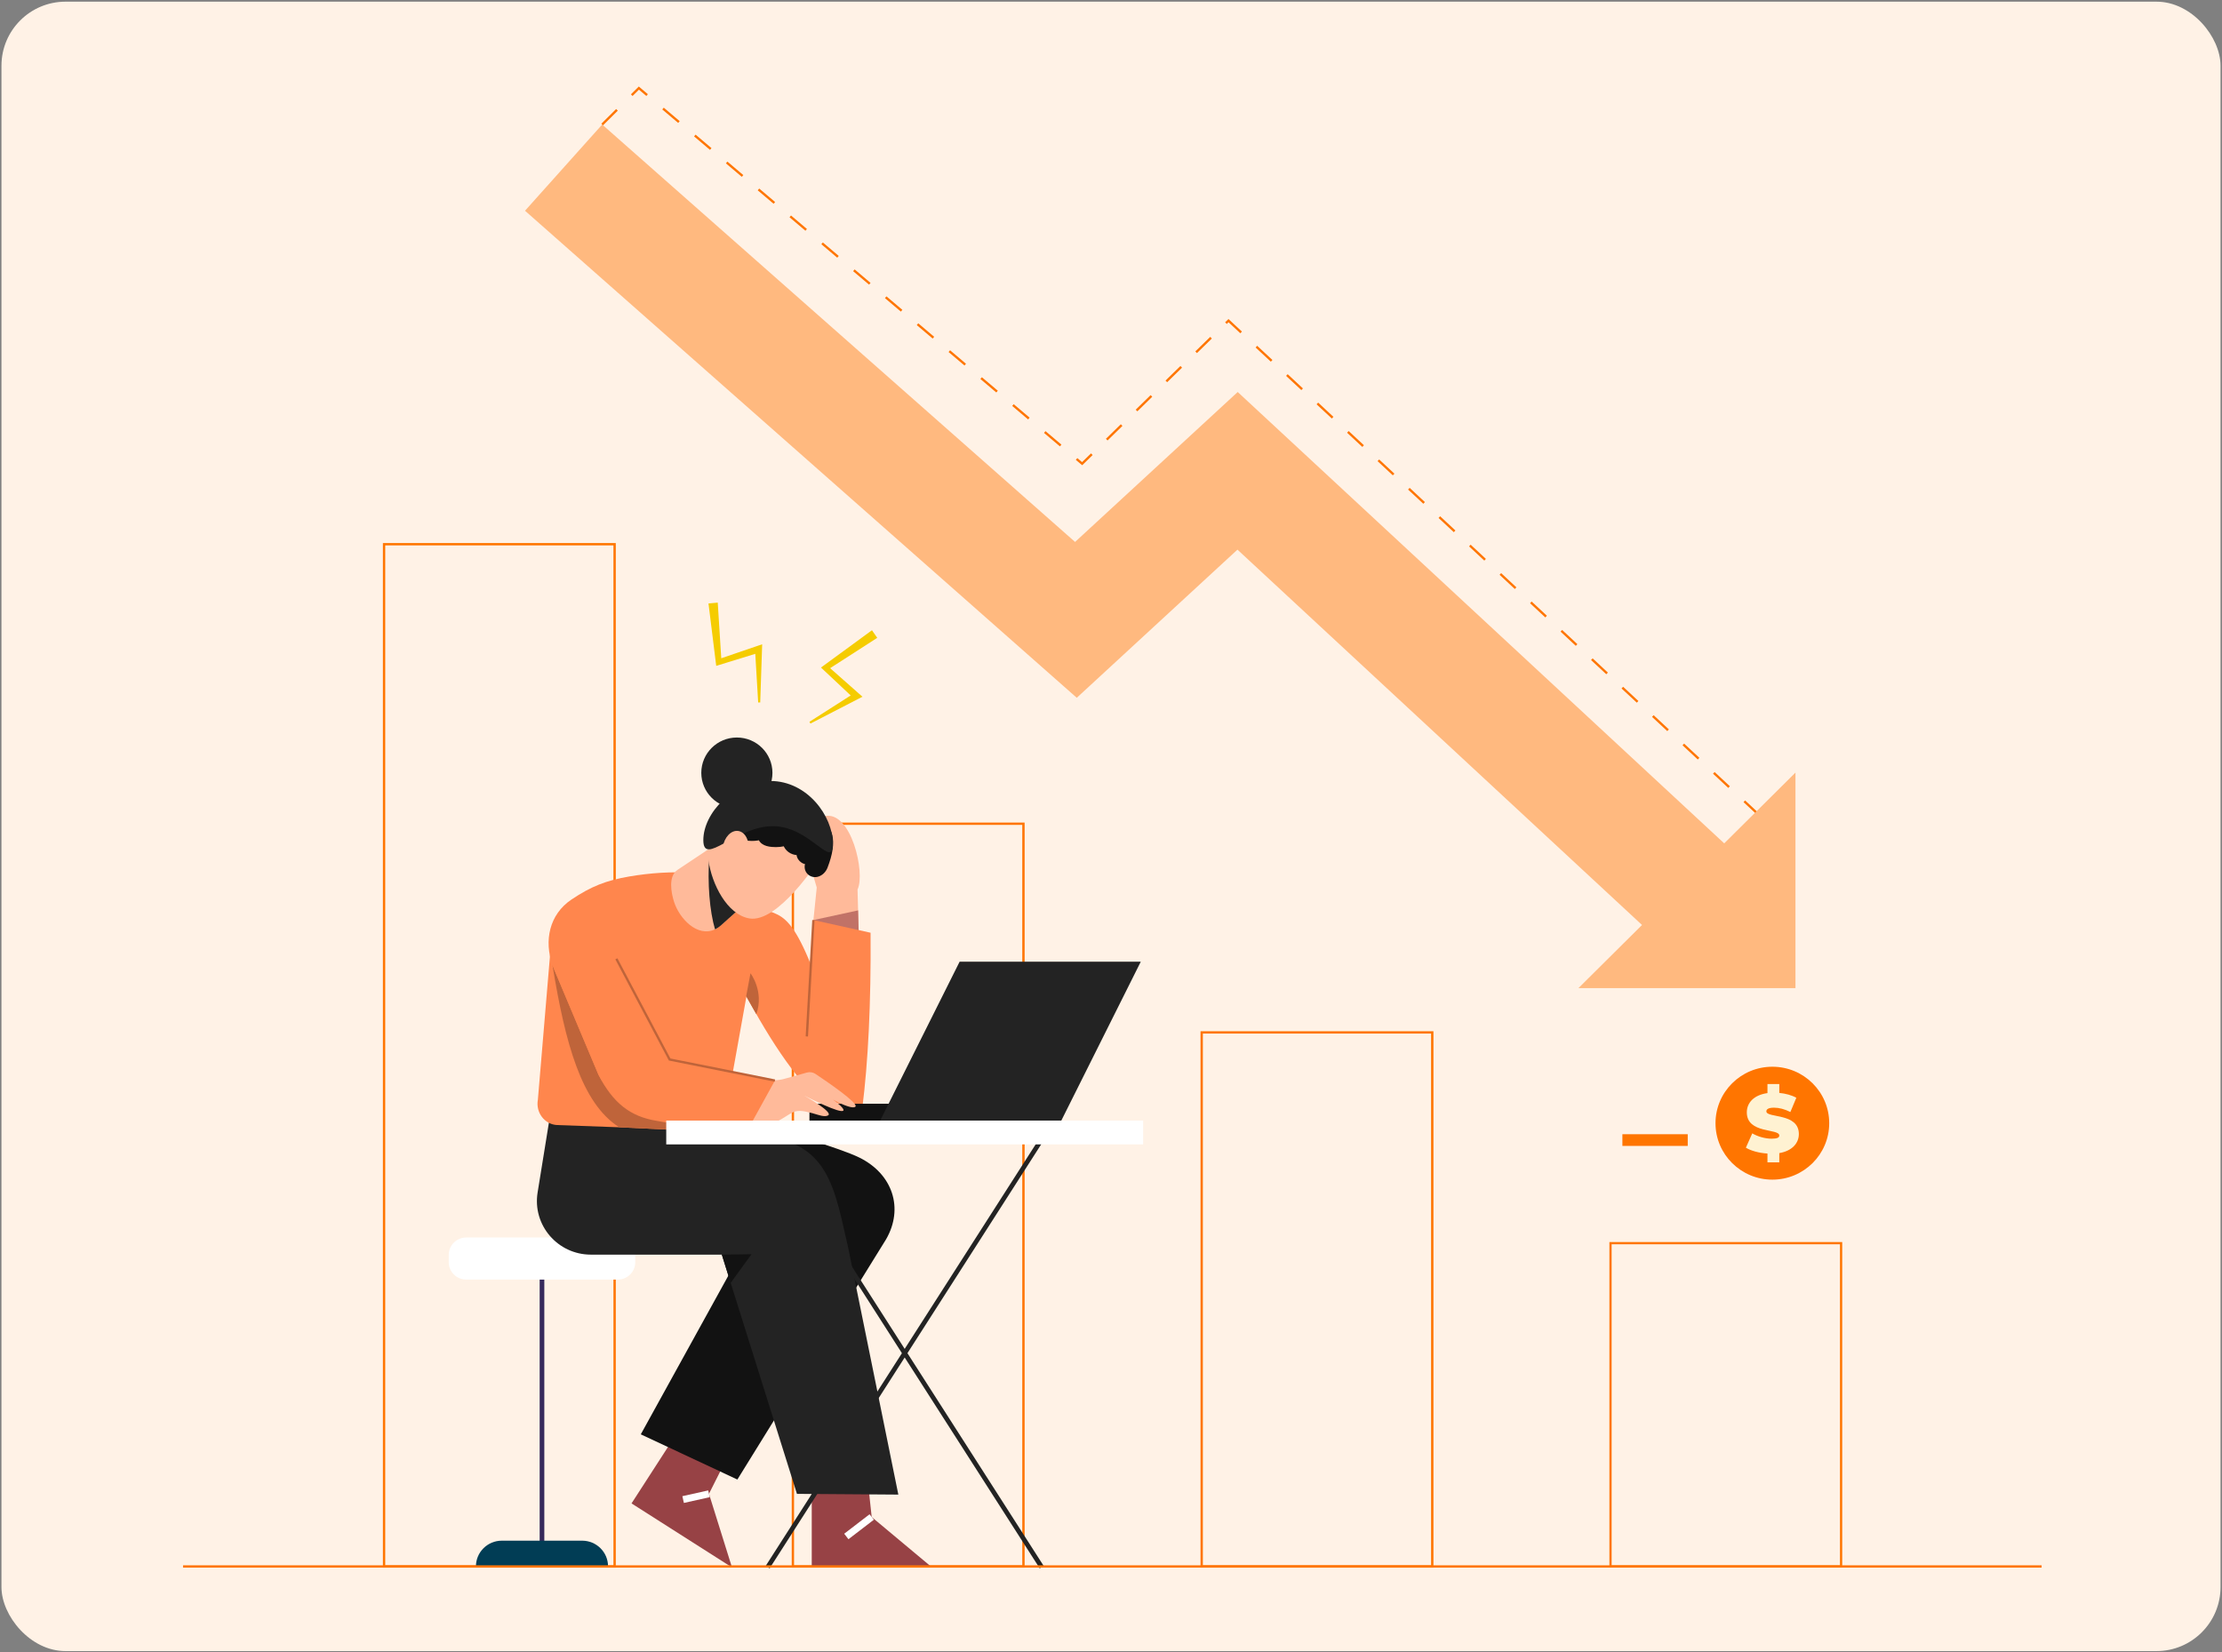 <svg width="761" height="566" viewBox="0 0 761 566" fill="none" xmlns="http://www.w3.org/2000/svg">
<rect x="0" y="0" width="761" height="566" fill="#808080" stroke="none"/>
<rect x="0.5" y="0.572" width="760" height="565" rx="21.95" fill="#FFF2E6"/>
<path d="M131.934 536.185H210.099V186.812H131.934V536.185ZM210.895 536.976H131.139V186.022H210.895V536.976Z" fill="#FF7500"/>
<path d="M271.948 536.185H350.119V282.552H271.948V536.185ZM350.915 536.976H271.152V281.762H350.915V536.976Z" fill="#FF7500"/>
<path d="M411.96 536.185H490.133V354.037H411.96V536.185ZM490.928 536.976H411.164V353.246H490.928V536.976Z" fill="#FF7500"/>
<path d="M551.962 536.201H630.161V426.217H551.962V536.201ZM630.928 536.963H551.195V425.455H630.928V536.963Z" fill="#FF7500"/>
<path d="M293.886 311.843L294.17 322.334L278.581 315.159L279.72 304.019L276.395 292.693C276.395 292.693 279.883 280.14 282.384 279.571C291.509 277.491 296.449 299.11 293.692 304.68L293.886 311.843Z" fill="#FFBA9A"/>
<path d="M294.171 322.334L278.582 315.159L293.888 311.843L294.171 322.334Z" fill="#C17267"/>
<path d="M260.522 311.005C269.456 314.783 272.688 310.629 288.846 362.929L280.292 376.522C270.422 367.19 260.608 351.47 250.826 331.963C249.312 321.652 251.721 314.087 260.522 311.005Z" fill="#FF864D"/>
<path d="M278.58 315.159L298.16 319.502C298.328 343.938 297.318 363.783 295.308 379.734L280.291 376.522L275.158 360.663L278.58 315.159Z" fill="#FF864D"/>
<path d="M186.419 535.165H184.828V429.433H186.419V535.165Z" fill="#36295B"/>
<path d="M211.57 438.315H159.677C156.369 438.315 153.688 435.653 153.688 432.369V429.846C153.688 426.562 156.369 423.897 159.677 423.897H211.57C214.878 423.897 217.56 426.562 217.56 429.846V432.369C217.56 435.653 214.878 438.315 211.57 438.315Z" fill="white"/>
<path d="M208.245 536.549H163.002C163.002 531.69 166.969 527.748 171.862 527.748H199.385C204.278 527.748 208.245 531.69 208.245 536.549Z" fill="#013D55"/>
<path d="M231.479 491.459L216.289 514.981L250.691 536.897L242.807 511.687L247.595 502.176L231.479 491.459Z" fill="#974245"/>
<path d="M234.221 514.82L233.697 512.506L242.547 510.53L243.071 512.844L234.221 514.82Z" fill="white"/>
<path d="M265.084 386.719C265.084 386.719 287.45 393.105 294.359 396.538C305.765 402.199 309.567 413.908 303.484 424.482L252.538 506.8L219.461 491.32L258.621 420.325L265.084 386.719Z" fill="#121212"/>
<path d="M278.012 508.691V536.635H318.883L298.542 519.641L297.402 509.067L278.012 508.691Z" fill="#974245"/>
<path d="M290.584 527.246L289.125 525.368L297.812 518.702L299.271 520.579L290.584 527.246Z" fill="white"/>
<path d="M189.045 378.033L184.121 408.49C182.316 419.652 190.996 429.767 202.378 429.767H247.215L272.942 511.709L307.666 511.962L290.431 427.124C286.122 408.746 284.347 392.887 264.067 389.599L233.908 385.208L189.045 378.033Z" fill="#232323"/>
<path d="M247.215 429.767L257.391 429.619L250.23 439.456L247.215 429.767Z" fill="#121212"/>
<path d="M260.127 316.357L247.978 383.969L247.277 387.851L212.093 386.144L190.793 385.376C186.52 385.17 183.417 381.083 184.213 376.721L188.936 320.574L191.273 324.68L192.649 317.147L223.041 303.267L248.001 304.272L260.127 316.357Z" fill="#FF864D"/>
<path d="M314.678 383.846H277.219V378.08H314.678V383.846Z" fill="#121212"/>
<path d="M363.483 383.843H301.441L328.649 329.431H390.691L363.483 383.843Z" fill="#232323"/>
<path d="M247.279 387.851L212.094 386.144C199.013 377.884 193.563 356.872 189.37 331.53C189.322 331.22 189.266 330.92 189.219 330.61C189.282 330.803 189.354 330.999 189.434 331.188C189.585 331.615 189.768 332.042 189.951 332.469L204.957 368.126C209.89 377.789 215.858 382.477 224.875 383.925L247.279 387.851Z" fill="#BF643A"/>
<path d="M251.43 369.349L264.585 370C265.945 370.07 267.305 369.918 268.615 369.552L276.334 367.399C277.344 367.117 278.424 367.288 279.296 367.87C283.19 370.465 293.933 377.802 292.998 379.041C291.857 380.552 282.226 375.516 279.691 372.747C279.691 372.747 289.829 379.291 288.816 380.426C287.802 381.557 277.156 376.146 275.382 375.264C275.382 375.264 285.521 380.928 283.619 382.06C282.412 382.781 280.101 381.82 278.895 381.507C276.906 380.995 274.537 380.204 272.47 380.688C271.199 380.988 270.06 381.892 268.943 382.54C268.694 382.683 266.879 383.811 266.618 383.884C266.108 384.026 246.738 383.976 246.741 383.697L241.418 377.906L251.43 369.349Z" fill="#FFBA9A"/>
<path d="M265.389 370.133L257.782 383.954L257.726 384.058L252.594 384.011L230.785 383.812C219.884 383.862 209.891 377.79 204.958 368.126L189.951 332.469C189.681 331.853 189.434 331.236 189.219 330.61C186.283 322.268 188.089 313.259 195.728 308.122C202.419 303.634 207.623 301.579 215.492 300.235C222.693 298.999 230.156 298.503 237.461 298.987L211.1 328.439L218.651 342.711L229.345 362.926L254.448 367.946L264.736 370.001L265.389 370.133Z" fill="#FF864D"/>
<path d="M256.031 308.808L247.039 316.869C246.331 317.501 245.607 317.991 244.883 318.333C238.892 321.193 232.646 314.704 230.808 308.777C229.829 305.638 228.843 300.093 232.065 297.944C232.097 297.928 243.936 290.038 243.936 290.038L245.902 293.088L256.031 308.808Z" fill="#FFBA9A"/>
<path d="M256.031 308.808L247.04 316.869C246.331 317.501 245.607 317.991 244.883 318.333C243.045 312.118 242.258 302.66 242.91 293.271L245.902 293.088L256.031 308.808Z" fill="#232323"/>
<path d="M280.293 294.77C280.293 294.77 266.48 316.357 256.594 314.593C249.013 313.243 243.795 302.887 242.654 294.77C241.513 286.649 258.052 277.965 258.052 277.965L276.491 284.196L280.293 294.77Z" fill="#FFBA9A"/>
<path d="M252.661 287.063C255.095 288.106 257.871 288.34 260.448 287.723C261.06 287.578 261.681 287.373 262.151 286.955C262.62 286.538 262.904 285.862 262.699 285.27C262.463 284.591 261.61 284.234 260.914 284.439C260.218 284.645 259.718 285.305 259.581 286.013C259.36 287.161 260.012 288.349 260.961 289.038C261.91 289.728 263.106 289.996 264.277 290.107C266.238 290.293 268.236 290.079 270.113 289.484C270.843 289.253 271.63 288.899 271.818 288.106C272.004 287.322 271.441 286.532 270.655 286.339C269.298 286.001 268.193 287.271 268.153 288.533C268.12 289.607 268.706 290.619 269.468 291.378C270.968 292.873 273.594 293.502 275.212 292.136C275.473 291.915 275.714 291.589 275.635 291.258C275.582 291.036 275.392 290.866 275.184 290.764C274.364 290.363 273.299 290.916 272.952 291.757C272.605 292.595 272.852 293.584 273.352 294.343C273.964 295.272 274.985 295.961 276.099 296.037C276.501 296.066 276.94 296.002 277.227 295.721C277.513 295.44 277.547 294.893 277.211 294.672C276.775 294.384 276.214 294.83 275.972 295.291C275.386 296.404 275.46 297.83 276.158 298.879C276.857 299.925 278.151 300.548 279.411 300.444C279.725 300.418 280.03 300.352 280.325 300.257C281.774 299.783 282.883 298.594 283.428 297.178C286.83 288.334 286.071 281.822 277.885 279.476L258.622 274.943L247.977 280.355L252.661 287.063Z" fill="#121212"/>
<path d="M285.235 288.915C285.235 298.161 277.478 283.001 264.705 283.001C251.931 283.001 240.879 297.03 240.879 287.784C240.879 278.537 251.044 267.518 263.817 267.518C276.591 267.518 285.235 279.669 285.235 288.915Z" fill="#232323"/>
<path d="M264.55 264.73C264.55 271.412 259.095 276.831 252.366 276.831C245.637 276.831 240.182 271.412 240.182 264.73C240.182 258.047 245.637 252.629 252.366 252.629C259.095 252.629 264.55 258.047 264.55 264.73Z" fill="#232323"/>
<path d="M256.292 291.451C255.781 294.855 253.41 297.324 250.996 296.967C248.582 296.609 247.038 293.559 247.549 290.158C248.059 286.753 250.43 284.284 252.845 284.642C255.259 284.999 256.802 288.046 256.292 291.451Z" fill="#FFBA9A"/>
<path d="M356.082 537.21L262.254 390.681L263.597 389.83L357.425 536.36L356.082 537.21Z" fill="#232323"/>
<path d="M263.597 537.21L262.254 536.36L356.082 389.83L357.425 390.681L263.597 537.21Z" fill="#232323"/>
<path d="M391.501 392.005H228.178V383.846H391.501V392.005Z" fill="white"/>
<path d="M265.308 370.522L229.079 363.277L228.991 363.11L210.746 328.622L211.45 328.256L229.607 362.575L265.465 369.745L265.308 370.522Z" fill="#BF643A"/>
<path d="M255.541 341.285L257.033 333.382C257.033 333.382 261.807 339.607 259.022 347.408L255.541 341.285Z" fill="#BF643A"/>
<path d="M276.724 355.039L275.93 354.992L278.183 315.137L278.977 315.181L276.724 355.039Z" fill="#BF643A"/>
<path d="M245.816 206.421L247.099 226.724L245.82 225.893L259.404 221.252L261.03 220.696L260.974 222.368L260.364 240.62L259.666 240.63L258.579 222.4L260.148 223.513L246.428 227.739L245.296 228.09L245.149 226.904L242.646 206.711L245.816 206.421Z" fill="#F5CC00"/>
<path d="M300.442 218.486L283.255 229.553L283.359 228.039L294.092 237.523L295.376 238.657L293.883 239.429L277.567 247.853L277.217 247.252L292.681 237.371L292.472 239.274L282.036 229.471L281.174 228.662L282.141 227.954L298.632 215.885L300.442 218.486Z" fill="#F5CC00"/>
<path d="M626.478 384.741C626.478 395.419 617.761 404.077 607.007 404.077C596.253 404.077 587.535 395.419 587.535 384.741C587.535 374.059 596.253 365.401 607.007 365.401C617.761 365.401 626.478 374.059 626.478 384.741Z" fill="#FF7500"/>
<path d="M609.382 394.992V398.163H605.328V395.135C602.451 394.964 599.663 394.193 597.938 393.134L600.124 388.225C602.021 389.337 604.548 390.052 606.763 390.052C608.692 390.052 609.382 389.653 609.382 388.967C609.382 386.451 598.256 388.481 598.256 381.027C598.256 377.799 600.611 375.087 605.328 374.43V371.319H609.382V374.373C611.508 374.572 613.58 375.116 615.216 376.032L613.176 380.913C611.19 379.914 609.322 379.427 607.568 379.427C605.585 379.427 604.952 379.999 604.952 380.685C604.952 383.085 616.079 381.087 616.079 388.452C616.079 391.534 613.838 394.221 609.382 394.992Z" fill="#FFF2D2"/>
<path d="M578.025 392.521H555.645V388.519H578.025V392.521Z" fill="#FF7500"/>
<path d="M614.916 338.465H540.598L562.367 316.843L423.81 188.272L368.776 239.02L179.809 72.187L206.239 42.657L368.193 185.639L423.892 134.278L590.515 288.887L614.916 264.647V338.465Z" fill="#FFB97F"/>
<path d="M216.646 32.876L216.084 32.316L218.781 29.639L221.886 32.269L221.369 32.87L218.824 30.714L216.646 32.876ZM232.264 42.103L226.817 37.488L227.334 36.884L232.781 41.503L232.264 42.103ZM206.519 42.935L205.957 42.375L211.02 37.346L211.583 37.905L206.519 42.935ZM243.159 51.337L237.712 46.722L238.229 46.118L243.676 50.736L243.159 51.337ZM254.055 60.57L248.607 55.952L249.124 55.351L254.571 59.97L254.055 60.57ZM264.95 69.804L259.502 65.186L260.019 64.585L265.466 69.2L264.95 69.804ZM275.845 79.037L270.397 74.419L270.914 73.819L276.361 78.434L275.845 79.037ZM286.74 88.268L281.292 83.653L281.809 83.052L287.256 87.667L286.74 88.268ZM297.635 97.501L292.187 92.886L292.704 92.286L298.151 96.901L297.635 97.501ZM308.53 106.735L303.082 102.12L303.599 101.516L309.046 106.134L308.53 106.735ZM424.799 114.157L420.747 110.38L420.149 110.965L419.592 110.402L420.735 109.286L425.343 113.582L424.799 114.157ZM319.425 115.969L313.977 111.353L314.494 110.75L319.941 115.368L319.425 115.969ZM409.942 120.944L409.382 120.378L414.487 115.39L415.044 115.953L409.942 120.944ZM435.244 123.89L430.022 119.025L430.566 118.447L435.789 123.315L435.244 123.89ZM330.32 125.202L324.872 120.584L325.389 119.983L330.836 124.601L330.32 125.202ZM399.732 130.92L399.175 130.358L404.28 125.37L404.837 125.932L399.732 130.92ZM445.69 133.623L440.467 128.758L441.011 128.183L446.234 133.048L445.69 133.623ZM341.215 134.436L335.767 129.817L336.284 129.217L341.732 133.832L341.215 134.436ZM389.525 140.9L388.968 140.334L394.07 135.346L394.63 135.909L389.525 140.9ZM456.132 143.359L450.909 138.491L451.454 137.916L456.676 142.781L456.132 143.359ZM352.11 143.669L346.662 139.051L347.179 138.45L352.627 143.065L352.11 143.669ZM379.318 150.877L378.76 150.314L383.863 145.326L384.42 145.888L379.318 150.877ZM363.005 152.9L357.557 148.284L358.074 147.684L363.522 152.299L363.005 152.9ZM466.578 153.092L461.355 148.224L461.899 147.649L467.119 152.514L466.578 153.092ZM370.633 159.364L368.452 157.518L368.969 156.917L370.595 158.296L373.656 155.302L374.214 155.865L370.633 159.364ZM477.02 162.825L471.797 157.957L472.342 157.382L477.564 162.25L477.02 162.825ZM487.466 172.558L482.243 167.694L482.787 167.115L488.01 171.983L487.466 172.558ZM497.908 182.291L492.685 177.427L493.229 176.848L498.452 181.716L497.908 182.291ZM508.353 192.028L503.131 187.16L503.675 186.581L508.898 191.449L508.353 192.028ZM518.799 201.761L513.576 196.893L514.12 196.317L519.34 201.182L518.799 201.761ZM529.241 211.494L524.019 206.626L524.563 206.05L529.786 210.915L529.241 211.494ZM539.687 221.227L534.464 216.359L535.008 215.783L540.228 220.651L539.687 221.227ZM550.129 230.96L544.906 226.095L545.451 225.516L550.673 230.384L550.129 230.96ZM560.575 240.693L555.352 235.828L555.896 235.249L561.119 240.117L560.575 240.693ZM571.017 250.429L565.798 245.561L566.342 244.985L571.561 249.85L571.017 250.429ZM581.463 260.162L576.24 255.294L576.784 254.718L582.007 259.583L581.463 260.162ZM591.905 269.895L586.685 265.027L587.23 264.451L592.449 269.319L591.905 269.895ZM601.087 278.449L597.128 274.763L597.672 274.184L601.628 277.873L601.087 278.449Z" fill="#FF7500"/>
<path d="M699.226 536.976H62.691V536.185H699.226V536.976Z" fill="#FF7500"/>
</svg>
